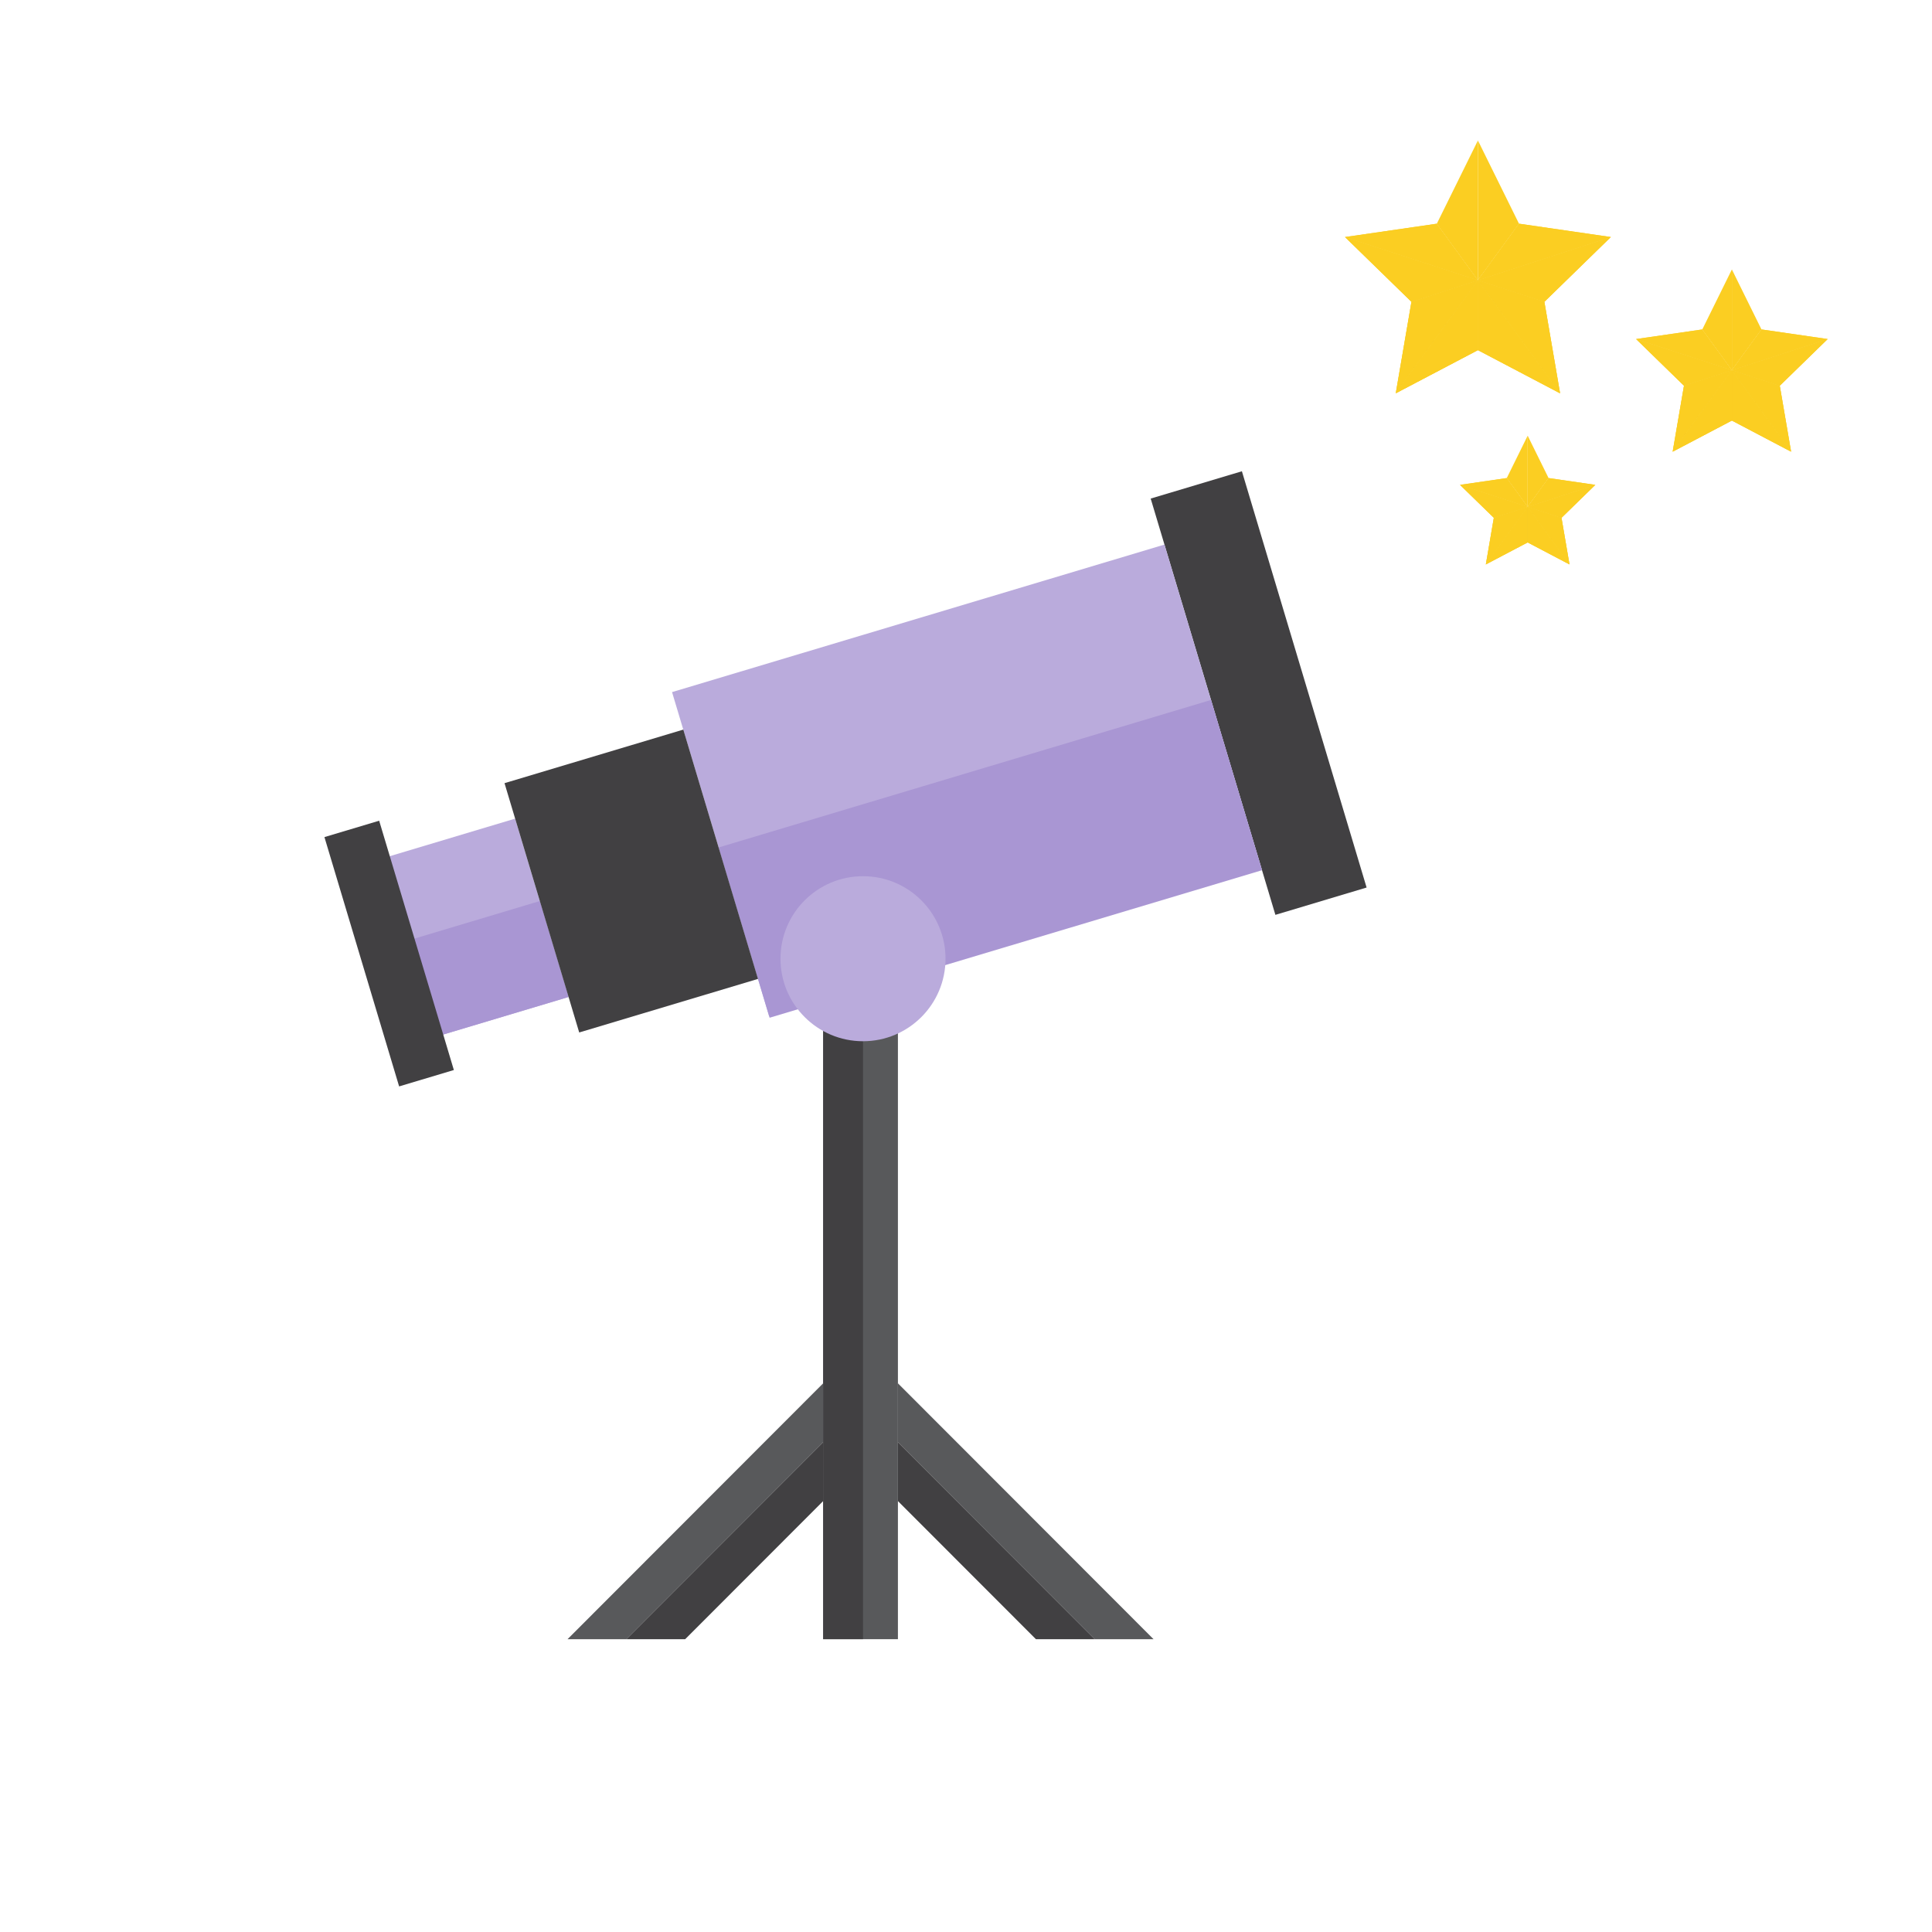 <?xml version="1.0" encoding="utf-8"?>
<!-- Generator: Adobe Illustrator 23.0.3, SVG Export Plug-In . SVG Version: 6.00 Build 0)  -->
<svg version="1.1" xmlns="http://www.w3.org/2000/svg" xmlns:xlink="http://www.w3.org/1999/xlink" x="0px" y="0px"
	 viewBox="0 0 1000 1000" style="enable-background:new 0 0 1000 1000;" xml:space="preserve">
<style type="text/css">
	.st0{fill:#00AEEF;}
	.st1{fill-rule:evenodd;clip-rule:evenodd;fill:#F5DFAF;}
	.st2{fill-rule:evenodd;clip-rule:evenodd;fill:#F3D79C;}
	.st3{fill:none;stroke:#A97C50;stroke-width:14;stroke-linecap:round;stroke-miterlimit:10;}
	.st4{fill:#58595B;}
	.st5{fill:#F9C500;}
	.st6{fill:#808285;}
	.st7{fill:#FFD626;}
	.st8{fill:#7EB829;}
	.st9{fill:#94D730;}
	.st10{fill:#A97C50;}
	.st11{fill:#EDBA68;}
	.st12{fill:#F2D291;}
	.st13{fill:#F58F4D;}
	.st14{fill:#BAABDC;}
	.st15{fill:none;stroke:#BCBEC0;stroke-width:12;stroke-linecap:round;stroke-miterlimit:10;}
	.st16{fill:none;stroke:#FFD626;stroke-width:10;stroke-linecap:round;stroke-miterlimit:10;}
	.st17{fill:#FEE787;}
	.st18{fill:#1B75BC;}
	.st19{fill:#FBB040;}
	.st20{fill:#F7941D;}
	.st21{fill:#82E7F3;}
	.st22{fill:#FBCE22;}
	.st23{opacity:0.25;fill:#82E7F3;}
	.st24{fill:#1A1A1A;}
	.st25{fill-rule:evenodd;clip-rule:evenodd;fill:#990000;}
	.st26{fill-rule:evenodd;clip-rule:evenodd;fill:#D48439;}
	.st27{fill-rule:evenodd;clip-rule:evenodd;fill:#669999;}
	.st28{fill-rule:evenodd;clip-rule:evenodd;fill:#FFFFFF;}
	.st29{fill-rule:evenodd;clip-rule:evenodd;fill:#78331A;}
	.st30{fill-rule:evenodd;clip-rule:evenodd;fill:#99CCCC;}
	.st31{fill:#78331A;}
	.st32{fill:#D48439;}
	.st33{fill:#B0642E;}
	.st34{fill:#471E04;}
	.st35{fill:#231F20;}
	.st36{fill:#FFFFFF;}
	.st37{fill-rule:evenodd;clip-rule:evenodd;fill:#F7E5BE;}
	.st38{fill-rule:evenodd;clip-rule:evenodd;fill:#F69883;}
	.st39{fill-rule:evenodd;clip-rule:evenodd;fill:#FBDDC9;}
	.st40{fill-rule:evenodd;clip-rule:evenodd;fill:#C36A6A;}
	.st41{fill-rule:evenodd;clip-rule:evenodd;fill:#797979;}
	.st42{fill-rule:evenodd;clip-rule:evenodd;fill:#595959;}
	.st43{fill-rule:evenodd;clip-rule:evenodd;fill:#F6E2B7;}
	.st44{fill-rule:evenodd;clip-rule:evenodd;fill:#E6C8A1;}
	.st45{fill-rule:evenodd;clip-rule:evenodd;fill:#C3E1C3;}
	.st46{fill-rule:evenodd;clip-rule:evenodd;fill:#FCD3D3;}
	.st47{fill-rule:evenodd;clip-rule:evenodd;fill:#F58D75;}
	.st48{fill-rule:evenodd;clip-rule:evenodd;fill:#9ABCBC;}
	.st49{fill-rule:evenodd;clip-rule:evenodd;fill:#866B5A;}
	.st50{fill-rule:evenodd;clip-rule:evenodd;fill:#E3C296;}
	.st51{fill-rule:evenodd;clip-rule:evenodd;fill:#799A9A;}
	.st52{fill-rule:evenodd;clip-rule:evenodd;fill:#8F8F6A;}
	.st53{fill-rule:evenodd;clip-rule:evenodd;fill:#B4B598;}
	.st54{fill-rule:evenodd;clip-rule:evenodd;fill:#9E9D74;}
	.st55{fill-rule:evenodd;clip-rule:evenodd;fill:#A8A782;}
	.st56{fill-rule:evenodd;clip-rule:evenodd;fill:#848374;}
	.st57{fill-rule:evenodd;clip-rule:evenodd;fill:#E0BB8A;}
	.st58{fill-rule:evenodd;clip-rule:evenodd;fill:#F2CD91;}
	.st59{fill-rule:evenodd;clip-rule:evenodd;fill:#E07253;}
	.st60{fill-rule:evenodd;clip-rule:evenodd;fill:#FBCE22;}
	.st61{fill-rule:evenodd;clip-rule:evenodd;fill:#8FB46A;}
	.st62{fill-rule:evenodd;clip-rule:evenodd;fill:#B4DADA;}
	.st63{fill-rule:evenodd;clip-rule:evenodd;fill:#FFD1D1;}
	.st64{fill-rule:evenodd;clip-rule:evenodd;fill:#FBD850;}
	.st65{fill-rule:evenodd;clip-rule:evenodd;fill:#6A8F8F;}
	.st66{fill-rule:evenodd;clip-rule:evenodd;fill:#F48066;}
	.st67{fill-rule:evenodd;clip-rule:evenodd;fill:#FAD5BC;}
	.st68{fill-rule:evenodd;clip-rule:evenodd;fill:#8FB4B4;}
	.st69{fill-rule:evenodd;clip-rule:evenodd;fill:#EB964F;}
	.st70{fill-rule:evenodd;clip-rule:evenodd;fill:#313131;}
	.st71{fill-rule:evenodd;clip-rule:evenodd;fill:#B56A4E;}
	.st72{fill-rule:evenodd;clip-rule:evenodd;fill:#ACD659;}
	.st73{fill-rule:evenodd;clip-rule:evenodd;fill:#FF8331;}
	.st74{fill-rule:evenodd;clip-rule:evenodd;fill:#704B3E;}
	.st75{fill-rule:evenodd;clip-rule:evenodd;fill:#925946;}
	.st76{fill-rule:evenodd;clip-rule:evenodd;fill:#FFFF83;}
	.st77{fill-rule:evenodd;clip-rule:evenodd;fill:#AAAAAA;}
	.st78{fill-rule:evenodd;clip-rule:evenodd;fill:#D8502B;}
	.st79{fill-rule:evenodd;clip-rule:evenodd;fill:#A31A1A;}
	.st80{fill-rule:evenodd;clip-rule:evenodd;fill:#D8AA6E;}
	.st81{fill-rule:evenodd;clip-rule:evenodd;fill:#A3D1D1;}
	.st82{fill-rule:evenodd;clip-rule:evenodd;fill:#EFC177;}
	.st83{fill-rule:evenodd;clip-rule:evenodd;fill:#754747;}
	.st84{fill-rule:evenodd;clip-rule:evenodd;fill:#AE5588;}
	.st85{fill-rule:evenodd;clip-rule:evenodd;fill:#E9658E;}
	.st86{fill-rule:evenodd;clip-rule:evenodd;fill:#474747;}
	.st87{fill-rule:evenodd;clip-rule:evenodd;fill:#1A1A1A;}
	.st88{fill-rule:evenodd;clip-rule:evenodd;fill:#757575;}
	.st89{fill-rule:evenodd;clip-rule:evenodd;fill:#59351D;}
	.st90{fill-rule:evenodd;clip-rule:evenodd;fill:#F26242;}
	.st91{fill-rule:evenodd;clip-rule:evenodd;fill:#C9543B;}
	.st92{fill-rule:evenodd;clip-rule:evenodd;fill:#EDBA68;}
	.st93{fill-rule:evenodd;clip-rule:evenodd;fill:#A65B10;}
	.st94{fill-rule:evenodd;clip-rule:evenodd;fill:#FF6600;}
	.st95{fill-rule:evenodd;clip-rule:evenodd;fill:#F2D291;}
	.st96{fill-rule:evenodd;clip-rule:evenodd;fill:#D4A15E;}
	.st97{fill-rule:evenodd;clip-rule:evenodd;fill:#FFFFCC;}
	.st98{fill-rule:evenodd;clip-rule:evenodd;fill:#FFCC00;}
	.st99{fill-rule:evenodd;clip-rule:evenodd;fill:#A44624;}
	.st100{fill-rule:evenodd;clip-rule:evenodd;fill:#FBCA0F;}
	.st101{fill-rule:evenodd;clip-rule:evenodd;fill:#4E2111;}
	.st102{fill-rule:evenodd;clip-rule:evenodd;}
	.st103{fill-rule:evenodd;clip-rule:evenodd;fill:#D43C13;}
	.st104{fill-rule:evenodd;clip-rule:evenodd;fill:#B3B3B3;}
	.st105{fill-rule:evenodd;clip-rule:evenodd;fill:#471E04;}
	.st106{fill-rule:evenodd;clip-rule:evenodd;fill:#F1502D;}
	.st107{fill-rule:evenodd;clip-rule:evenodd;fill:#C34125;}
	.st108{fill-rule:evenodd;clip-rule:evenodd;fill:#919191;}
	.st109{opacity:0.75;fill:#FFFFFF;}
	.st110{fill:none;stroke:#F37321;stroke-width:11;stroke-miterlimit:10;}
	.st111{fill:#333333;}
	.st112{fill:#754C29;}
	.st113{fill:#603913;}
	.st114{fill:#3C2415;}
	.st115{fill:#313131;}
	.st116{fill:#8B5E3C;}
	.st117{fill:#414042;}
	.st118{opacity:0.5;fill:#B88E48;}
	.st119{fill:#A7A9AC;}
	.st120{fill:#939598;}
	.st121{fill:#F1F2F2;}
	.st122{fill:none;}
	.st123{fill:#A996D3;}
	.st124{opacity:0.25;fill:#FBCE22;}
	.st125{fill-rule:evenodd;clip-rule:evenodd;fill:#1B75BC;}
	.st126{fill-rule:evenodd;clip-rule:evenodd;fill:#00483A;}
	.st127{fill-rule:evenodd;clip-rule:evenodd;fill:#94D730;}
	.st128{fill-rule:evenodd;clip-rule:evenodd;fill:#9E5A29;}
	.st129{fill-rule:evenodd;clip-rule:evenodd;fill:#B0642E;}
	.st130{fill-rule:evenodd;clip-rule:evenodd;fill:#1F0F05;}
	.st131{fill-rule:evenodd;clip-rule:evenodd;fill:#7EB829;}
	.st132{fill:#00483A;}
	.st133{fill-rule:evenodd;clip-rule:evenodd;fill:#F7C5A3;}
	.st134{fill-rule:evenodd;clip-rule:evenodd;fill:#F58F4D;}
	.st135{fill:#E19193;}
	.st136{fill:#FFD1D1;}
</style>
<g id="Square">
</g>
<g id="Grafiek">
</g>
<g id="Boom">
	<g>
		<polygon class="st122" points="354.65,848.44 426.07,848.44 426.07,776.95 		"/>
		<polygon class="st122" points="464.76,848.44 536.19,848.44 464.76,776.95 		"/>
		<polygon class="st4" points="426.07,746.48 426.07,738.22 426.07,716 293.76,848.44 324.21,848.44 		"/>
		<polygon class="st117" points="426.07,746.48 324.21,848.44 354.65,848.44 426.07,776.95 		"/>
		<polygon class="st4" points="464.76,746.48 566.63,848.44 597.07,848.44 464.76,716 464.76,738.22 		"/>
		<polygon class="st117" points="464.76,746.48 464.76,776.95 536.19,848.44 566.63,848.44 		"/>
		<polygon class="st4" points="426.07,503.12 426.07,716 426.07,738.22 426.07,746.48 426.07,776.95 426.07,848.44 464.76,848.44 
			464.76,776.95 464.76,746.48 464.76,738.22 464.76,716 464.76,503.12 		"/>
		<polygon class="st117" points="426.07,503.12 426.07,716 426.07,738.22 426.07,746.48 426.07,776.95 426.07,848.44 446.69,848.44 
			446.69,776.95 446.69,746.48 446.69,738.22 446.69,716 446.69,503.12 		"/>
		<g>
			
				<rect x="209.8" y="432.06" transform="matrix(0.958 -0.287 0.287 0.958 -127.437 90.717)" class="st14" width="72.11" height="96.37"/>
			
				<rect x="626.77" y="246.34" transform="matrix(0.958 -0.287 0.287 0.958 -75.551 201.954)" class="st117" width="49.28" height="224.91"/>
			
				<rect x="367.34" y="316.42" transform="matrix(0.958 -0.287 0.287 0.958 -94.875 160.526)" class="st14" width="266.05" height="175.22"/>
			
				<rect x="379.49" y="398.59" transform="matrix(0.958 -0.287 0.287 0.958 -106 165.715)" class="st123" width="266.05" height="91.99"/>
			
				<rect x="216.19" y="475.65" transform="matrix(0.958 -0.287 0.287 0.958 -133.287 93.445)" class="st123" width="72.11" height="51.84"/>
			
				<rect x="186.57" y="426.22" transform="matrix(0.958 -0.287 0.287 0.958 -133.131 78.509)" class="st117" width="29.57" height="134.7"/>
			
				<rect x="278.37" y="388.7" transform="matrix(0.958 -0.287 0.287 0.958 -117.098 112.882)" class="st117" width="96.6" height="134.7"/>
		</g>
		<circle class="st14" cx="446.69" cy="496.23" r="42.71"/>
	</g>
	<g>
		<polygon class="st22" points="764.95,145.05 764.97,145.03 764.97,72.7 743.7,115.78 743.61,115.8 764.89,145.03 		"/>
		<polygon class="st22" points="786.24,115.78 786.23,115.78 764.97,72.7 764.97,145.03 		"/>
		<polygon class="st22" points="743.61,115.8 696.2,122.69 764.89,145.03 		"/>
		<polygon class="st22" points="743.62,115.8 696.2,122.69 764.89,145.03 		"/>
		<polygon class="st22" points="764.97,145.03 764.95,145.05 764.97,145.05 		"/>
		<polygon class="st124" points="764.97,145.03 764.95,145.05 764.97,145.05 		"/>
		<polygon class="st22" points="764.97,145.05 765.01,145.06 833.75,122.71 833.77,122.69 786.24,115.78 764.97,145.03 		"/>
		<polygon class="st22" points="764.97,145.05 765.01,145.06 833.75,122.71 833.77,122.69 786.24,115.78 764.97,145.03 		"/>
		<polygon class="st22" points="764.89,145.03 764.93,145.08 764.95,145.05 		"/>
		<polygon class="st124" points="764.89,145.03 764.93,145.08 764.95,145.05 		"/>
		<polygon class="st22" points="730.56,156.22 730.56,156.27 764.92,145.09 764.93,145.08 764.89,145.03 696.2,122.69 
			696.16,122.69 		"/>
		<polygon class="st124" points="730.56,156.22 730.56,156.27 764.92,145.09 764.93,145.08 764.89,145.03 696.2,122.69 
			696.16,122.69 		"/>
		<polygon class="st22" points="730.56,156.22 730.56,156.27 764.92,145.09 764.93,145.08 764.89,145.03 696.2,122.69 
			696.16,122.69 		"/>
		<polygon class="st22" points="764.97,145.08 764.97,145.05 764.95,145.05 764.93,145.08 764.93,145.09 		"/>
		<polygon class="st124" points="764.97,145.08 764.97,145.05 764.95,145.05 764.93,145.08 764.93,145.09 		"/>
		<polygon class="st124" points="764.97,145.08 764.97,145.05 764.95,145.05 764.93,145.08 764.93,145.09 		"/>
		<polygon class="st22" points="765.01,145.06 764.97,145.05 764.97,145.08 		"/>
		<polygon class="st124" points="765.01,145.06 764.97,145.05 764.97,145.08 		"/>
		<polygon class="st124" points="765.01,145.06 764.97,145.05 764.97,145.08 		"/>
		<polygon class="st22" points="764.93,145.08 764.92,145.09 764.93,145.09 		"/>
		<polygon class="st124" points="764.93,145.08 764.92,145.09 764.93,145.09 		"/>
		<polygon class="st124" points="764.93,145.08 764.92,145.09 764.93,145.09 		"/>
		<polygon class="st124" points="764.93,145.08 764.92,145.09 764.93,145.09 		"/>
		<polygon class="st22" points="799.37,156.24 799.37,156.22 833.75,122.71 765.01,145.06 		"/>
		<polygon class="st124" points="799.37,156.24 799.37,156.22 833.75,122.71 765.01,145.06 		"/>
		<polygon class="st22" points="799.37,156.24 799.37,156.22 833.75,122.71 765.01,145.06 		"/>
		<polygon class="st22" points="730.56,156.27 722.47,203.44 764.92,145.09 		"/>
		<polygon class="st124" points="730.56,156.27 722.47,203.44 764.92,145.09 		"/>
		<polygon class="st124" points="730.56,156.27 722.47,203.44 764.92,145.09 		"/>
		<polygon class="st22" points="730.56,156.27 722.47,203.44 764.92,145.09 		"/>
		<polygon class="st22" points="764.97,145.14 764.97,145.08 764.93,145.09 		"/>
		<polygon class="st124" points="764.97,145.14 764.97,145.08 764.93,145.09 		"/>
		<polygon class="st124" points="764.97,145.14 764.97,145.08 764.93,145.09 		"/>
		<polygon class="st124" points="764.97,145.14 764.97,145.08 764.93,145.09 		"/>
		<polygon class="st22" points="764.97,145.08 764.97,145.14 807.49,203.56 799.37,156.24 765.01,145.06 		"/>
		<polygon class="st124" points="764.97,145.08 764.97,145.14 807.49,203.56 799.37,156.24 765.01,145.06 		"/>
		<polygon class="st124" points="764.97,145.08 764.97,145.14 807.49,203.56 799.37,156.24 765.01,145.06 		"/>
		<polygon class="st22" points="764.97,145.08 764.97,145.14 807.49,203.56 799.37,156.24 765.01,145.06 		"/>
		<polygon class="st22" points="764.93,145.09 764.92,145.09 722.47,203.44 722.44,203.57 764.97,181.22 764.97,145.14 		"/>
		<polygon class="st124" points="764.93,145.09 764.92,145.09 722.47,203.44 722.44,203.57 764.97,181.22 764.97,145.14 		"/>
		<polygon class="st124" points="764.93,145.09 764.92,145.09 722.47,203.44 722.44,203.57 764.97,181.22 764.97,145.14 		"/>
		<polygon class="st124" points="764.93,145.09 764.92,145.09 722.47,203.44 722.44,203.57 764.97,181.22 764.97,145.14 		"/>
		<polygon class="st22" points="764.93,145.09 764.92,145.09 722.47,203.44 722.44,203.57 764.97,181.22 764.97,145.14 		"/>
		<polygon class="st22" points="764.97,181.22 807.49,203.57 807.49,203.56 764.97,145.14 		"/>
		<polygon class="st124" points="764.97,181.22 807.49,203.57 807.49,203.56 764.97,145.14 		"/>
		<polygon class="st124" points="764.97,181.22 807.49,203.57 807.49,203.56 764.97,145.14 		"/>
		<polygon class="st124" points="764.97,181.22 807.49,203.57 807.49,203.56 764.97,145.14 		"/>
		<polygon class="st22" points="764.97,181.22 807.49,203.57 807.49,203.56 764.97,145.14 		"/>
	</g>
	<g>
		<polygon class="st22" points="896.41,191.6 896.42,191.59 896.42,139.47 881.1,170.52 881.03,170.53 896.36,191.59 		"/>
		<polygon class="st22" points="911.75,170.52 911.74,170.52 896.42,139.47 896.42,191.59 		"/>
		<polygon class="st22" points="881.03,170.53 846.86,175.49 896.36,191.59 		"/>
		<polygon class="st22" points="881.03,170.53 846.87,175.49 896.36,191.59 		"/>
		<polygon class="st22" points="896.42,191.59 896.41,191.6 896.42,191.61 		"/>
		<polygon class="st124" points="896.42,191.59 896.41,191.6 896.42,191.61 		"/>
		<polygon class="st22" points="896.42,191.61 896.45,191.62 945.99,175.5 946,175.49 911.75,170.52 896.42,191.59 		"/>
		<polygon class="st22" points="896.42,191.61 896.45,191.62 945.99,175.5 946,175.49 911.75,170.52 896.42,191.59 		"/>
		<polygon class="st22" points="896.36,191.59 896.39,191.63 896.41,191.6 		"/>
		<polygon class="st124" points="896.36,191.59 896.39,191.63 896.41,191.6 		"/>
		<polygon class="st22" points="871.63,199.66 871.62,199.69 896.38,191.64 896.39,191.63 896.36,191.59 846.86,175.49 
			846.84,175.49 		"/>
		<polygon class="st124" points="871.63,199.66 871.62,199.69 896.38,191.64 896.39,191.63 896.36,191.59 846.86,175.49 
			846.84,175.49 		"/>
		<polygon class="st22" points="871.63,199.66 871.62,199.69 896.38,191.64 896.39,191.63 896.36,191.59 846.86,175.49 
			846.84,175.49 		"/>
		<polygon class="st22" points="896.42,191.63 896.42,191.61 896.41,191.6 896.39,191.63 896.39,191.63 		"/>
		<polygon class="st124" points="896.42,191.63 896.42,191.61 896.41,191.6 896.39,191.63 896.39,191.63 		"/>
		<polygon class="st124" points="896.42,191.63 896.42,191.61 896.41,191.6 896.39,191.63 896.39,191.63 		"/>
		<polygon class="st22" points="896.45,191.62 896.42,191.61 896.42,191.63 		"/>
		<polygon class="st124" points="896.45,191.62 896.42,191.61 896.42,191.63 		"/>
		<polygon class="st124" points="896.45,191.62 896.42,191.61 896.42,191.63 		"/>
		<polygon class="st22" points="896.39,191.63 896.38,191.64 896.39,191.63 		"/>
		<polygon class="st124" points="896.39,191.63 896.38,191.64 896.39,191.63 		"/>
		<polygon class="st124" points="896.39,191.63 896.38,191.64 896.39,191.63 		"/>
		<polygon class="st124" points="896.39,191.63 896.38,191.64 896.39,191.63 		"/>
		<polygon class="st22" points="921.21,199.67 921.21,199.66 945.99,175.5 896.45,191.62 		"/>
		<polygon class="st124" points="921.21,199.67 921.21,199.66 945.99,175.5 896.45,191.62 		"/>
		<polygon class="st22" points="921.21,199.67 921.21,199.66 945.99,175.5 896.45,191.62 		"/>
		<polygon class="st22" points="871.62,199.69 865.79,233.68 896.38,191.64 		"/>
		<polygon class="st124" points="871.62,199.69 865.79,233.68 896.38,191.64 		"/>
		<polygon class="st124" points="871.62,199.69 865.79,233.68 896.38,191.64 		"/>
		<polygon class="st22" points="871.62,199.69 865.79,233.68 896.38,191.64 		"/>
		<polygon class="st22" points="896.42,191.67 896.42,191.63 896.39,191.63 		"/>
		<polygon class="st124" points="896.42,191.67 896.42,191.63 896.39,191.63 		"/>
		<polygon class="st124" points="896.42,191.67 896.42,191.63 896.39,191.63 		"/>
		<polygon class="st124" points="896.42,191.67 896.42,191.63 896.39,191.63 		"/>
		<polygon class="st22" points="896.42,191.63 896.42,191.67 927.06,233.77 921.21,199.67 896.45,191.62 		"/>
		<polygon class="st124" points="896.42,191.63 896.42,191.67 927.06,233.77 921.21,199.67 896.45,191.62 		"/>
		<polygon class="st124" points="896.42,191.63 896.42,191.67 927.06,233.77 921.21,199.67 896.45,191.62 		"/>
		<polygon class="st22" points="896.42,191.63 896.42,191.67 927.06,233.77 921.21,199.67 896.45,191.62 		"/>
		<polygon class="st22" points="896.39,191.63 896.38,191.64 865.79,233.68 865.78,233.78 896.42,217.67 896.42,191.67 		"/>
		<polygon class="st124" points="896.39,191.63 896.38,191.64 865.79,233.68 865.78,233.78 896.42,217.67 896.42,191.67 		"/>
		<polygon class="st124" points="896.39,191.63 896.38,191.64 865.79,233.68 865.78,233.78 896.42,217.67 896.42,191.67 		"/>
		<polygon class="st124" points="896.39,191.63 896.38,191.64 865.79,233.68 865.78,233.78 896.42,217.67 896.42,191.67 		"/>
		<polygon class="st22" points="896.39,191.63 896.38,191.64 865.79,233.68 865.78,233.78 896.42,217.67 896.42,191.67 		"/>
		<polygon class="st22" points="896.42,217.67 927.06,233.78 927.06,233.77 896.42,191.67 		"/>
		<polygon class="st124" points="896.42,217.67 927.06,233.78 927.06,233.77 896.42,191.67 		"/>
		<polygon class="st124" points="896.42,217.67 927.06,233.78 927.06,233.77 896.42,191.67 		"/>
		<polygon class="st124" points="896.42,217.67 927.06,233.78 927.06,233.77 896.42,191.67 		"/>
		<polygon class="st22" points="896.42,217.67 927.06,233.78 927.06,233.77 896.42,191.67 		"/>
	</g>
	<g>
		<polygon class="st22" points="790.71,262.34 790.72,262.33 790.72,225.51 779.9,247.44 779.85,247.45 790.68,262.33 		"/>
		<polygon class="st22" points="801.55,247.44 801.54,247.44 790.72,225.51 790.72,262.33 		"/>
		<polygon class="st22" points="779.85,247.45 755.71,250.96 790.68,262.33 		"/>
		<polygon class="st22" points="779.85,247.45 755.72,250.96 790.68,262.33 		"/>
		<polygon class="st22" points="790.72,262.33 790.71,262.34 790.72,262.34 		"/>
		<polygon class="st124" points="790.72,262.33 790.71,262.34 790.72,262.34 		"/>
		<polygon class="st22" points="790.72,262.34 790.74,262.35 825.73,250.97 825.74,250.96 801.55,247.44 790.72,262.33 		"/>
		<polygon class="st22" points="790.72,262.34 790.74,262.35 825.73,250.97 825.74,250.96 801.55,247.44 790.72,262.33 		"/>
		<polygon class="st22" points="790.68,262.33 790.7,262.36 790.71,262.34 		"/>
		<polygon class="st124" points="790.68,262.33 790.7,262.36 790.71,262.34 		"/>
		<polygon class="st22" points="773.21,268.03 773.2,268.05 790.69,262.36 790.7,262.36 790.68,262.33 755.71,250.96 755.7,250.96 
					"/>
		<polygon class="st124" points="773.21,268.03 773.2,268.05 790.69,262.36 790.7,262.36 790.68,262.33 755.71,250.96 755.7,250.96 
					"/>
		<polygon class="st22" points="773.21,268.03 773.2,268.05 790.69,262.36 790.7,262.36 790.68,262.33 755.71,250.96 755.7,250.96 
					"/>
		<polygon class="st22" points="790.72,262.35 790.72,262.34 790.71,262.34 790.7,262.36 790.7,262.36 		"/>
		<polygon class="st124" points="790.72,262.35 790.72,262.34 790.71,262.34 790.7,262.36 790.7,262.36 		"/>
		<polygon class="st124" points="790.72,262.35 790.72,262.34 790.71,262.34 790.7,262.36 790.7,262.36 		"/>
		<polygon class="st22" points="790.74,262.35 790.72,262.34 790.72,262.35 		"/>
		<polygon class="st124" points="790.74,262.35 790.72,262.34 790.72,262.35 		"/>
		<polygon class="st124" points="790.74,262.35 790.72,262.34 790.72,262.35 		"/>
		<polygon class="st22" points="790.7,262.36 790.69,262.36 790.7,262.36 		"/>
		<polygon class="st124" points="790.7,262.36 790.69,262.36 790.7,262.36 		"/>
		<polygon class="st124" points="790.7,262.36 790.69,262.36 790.7,262.36 		"/>
		<polygon class="st124" points="790.7,262.36 790.69,262.36 790.7,262.36 		"/>
		<polygon class="st22" points="808.23,268.04 808.23,268.03 825.73,250.97 790.74,262.35 		"/>
		<polygon class="st124" points="808.23,268.04 808.23,268.03 825.73,250.97 790.74,262.35 		"/>
		<polygon class="st22" points="808.23,268.04 808.23,268.03 825.73,250.97 790.74,262.35 		"/>
		<polygon class="st22" points="773.2,268.05 769.09,292.06 790.69,262.36 		"/>
		<polygon class="st124" points="773.2,268.05 769.09,292.06 790.69,262.36 		"/>
		<polygon class="st124" points="773.2,268.05 769.09,292.06 790.69,262.36 		"/>
		<polygon class="st22" points="773.2,268.05 769.09,292.06 790.69,262.36 		"/>
		<polygon class="st22" points="790.72,262.38 790.72,262.35 790.7,262.36 		"/>
		<polygon class="st124" points="790.72,262.38 790.72,262.35 790.7,262.36 		"/>
		<polygon class="st124" points="790.72,262.38 790.72,262.35 790.7,262.36 		"/>
		<polygon class="st124" points="790.72,262.38 790.72,262.35 790.7,262.36 		"/>
		<polygon class="st22" points="790.72,262.35 790.72,262.38 812.36,292.13 808.23,268.04 790.74,262.35 		"/>
		<polygon class="st124" points="790.72,262.35 790.72,262.38 812.36,292.13 808.23,268.04 790.74,262.35 		"/>
		<polygon class="st124" points="790.72,262.35 790.72,262.38 812.36,292.13 808.23,268.04 790.74,262.35 		"/>
		<polygon class="st22" points="790.72,262.35 790.72,262.38 812.36,292.13 808.23,268.04 790.74,262.35 		"/>
		<polygon class="st22" points="790.7,262.36 790.69,262.36 769.09,292.06 769.07,292.13 790.72,280.75 790.72,262.38 		"/>
		<polygon class="st124" points="790.7,262.36 790.69,262.36 769.09,292.06 769.07,292.13 790.72,280.75 790.72,262.38 		"/>
		<polygon class="st124" points="790.7,262.36 790.69,262.36 769.09,292.06 769.07,292.13 790.72,280.75 790.72,262.38 		"/>
		<polygon class="st124" points="790.7,262.36 790.69,262.36 769.09,292.06 769.07,292.13 790.72,280.75 790.72,262.38 		"/>
		<polygon class="st22" points="790.7,262.36 790.69,262.36 769.09,292.06 769.07,292.13 790.72,280.75 790.72,262.38 		"/>
		<polygon class="st22" points="790.72,280.75 812.36,292.13 812.36,292.13 790.72,262.38 		"/>
		<polygon class="st124" points="790.72,280.75 812.36,292.13 812.36,292.13 790.72,262.38 		"/>
		<polygon class="st124" points="790.72,280.75 812.36,292.13 812.36,292.13 790.72,262.38 		"/>
		<polygon class="st124" points="790.72,280.75 812.36,292.13 812.36,292.13 790.72,262.38 		"/>
		<polygon class="st22" points="790.72,280.75 812.37,292.13 812.36,292.13 790.72,262.38 		"/>
	</g>
</g>
</svg>
